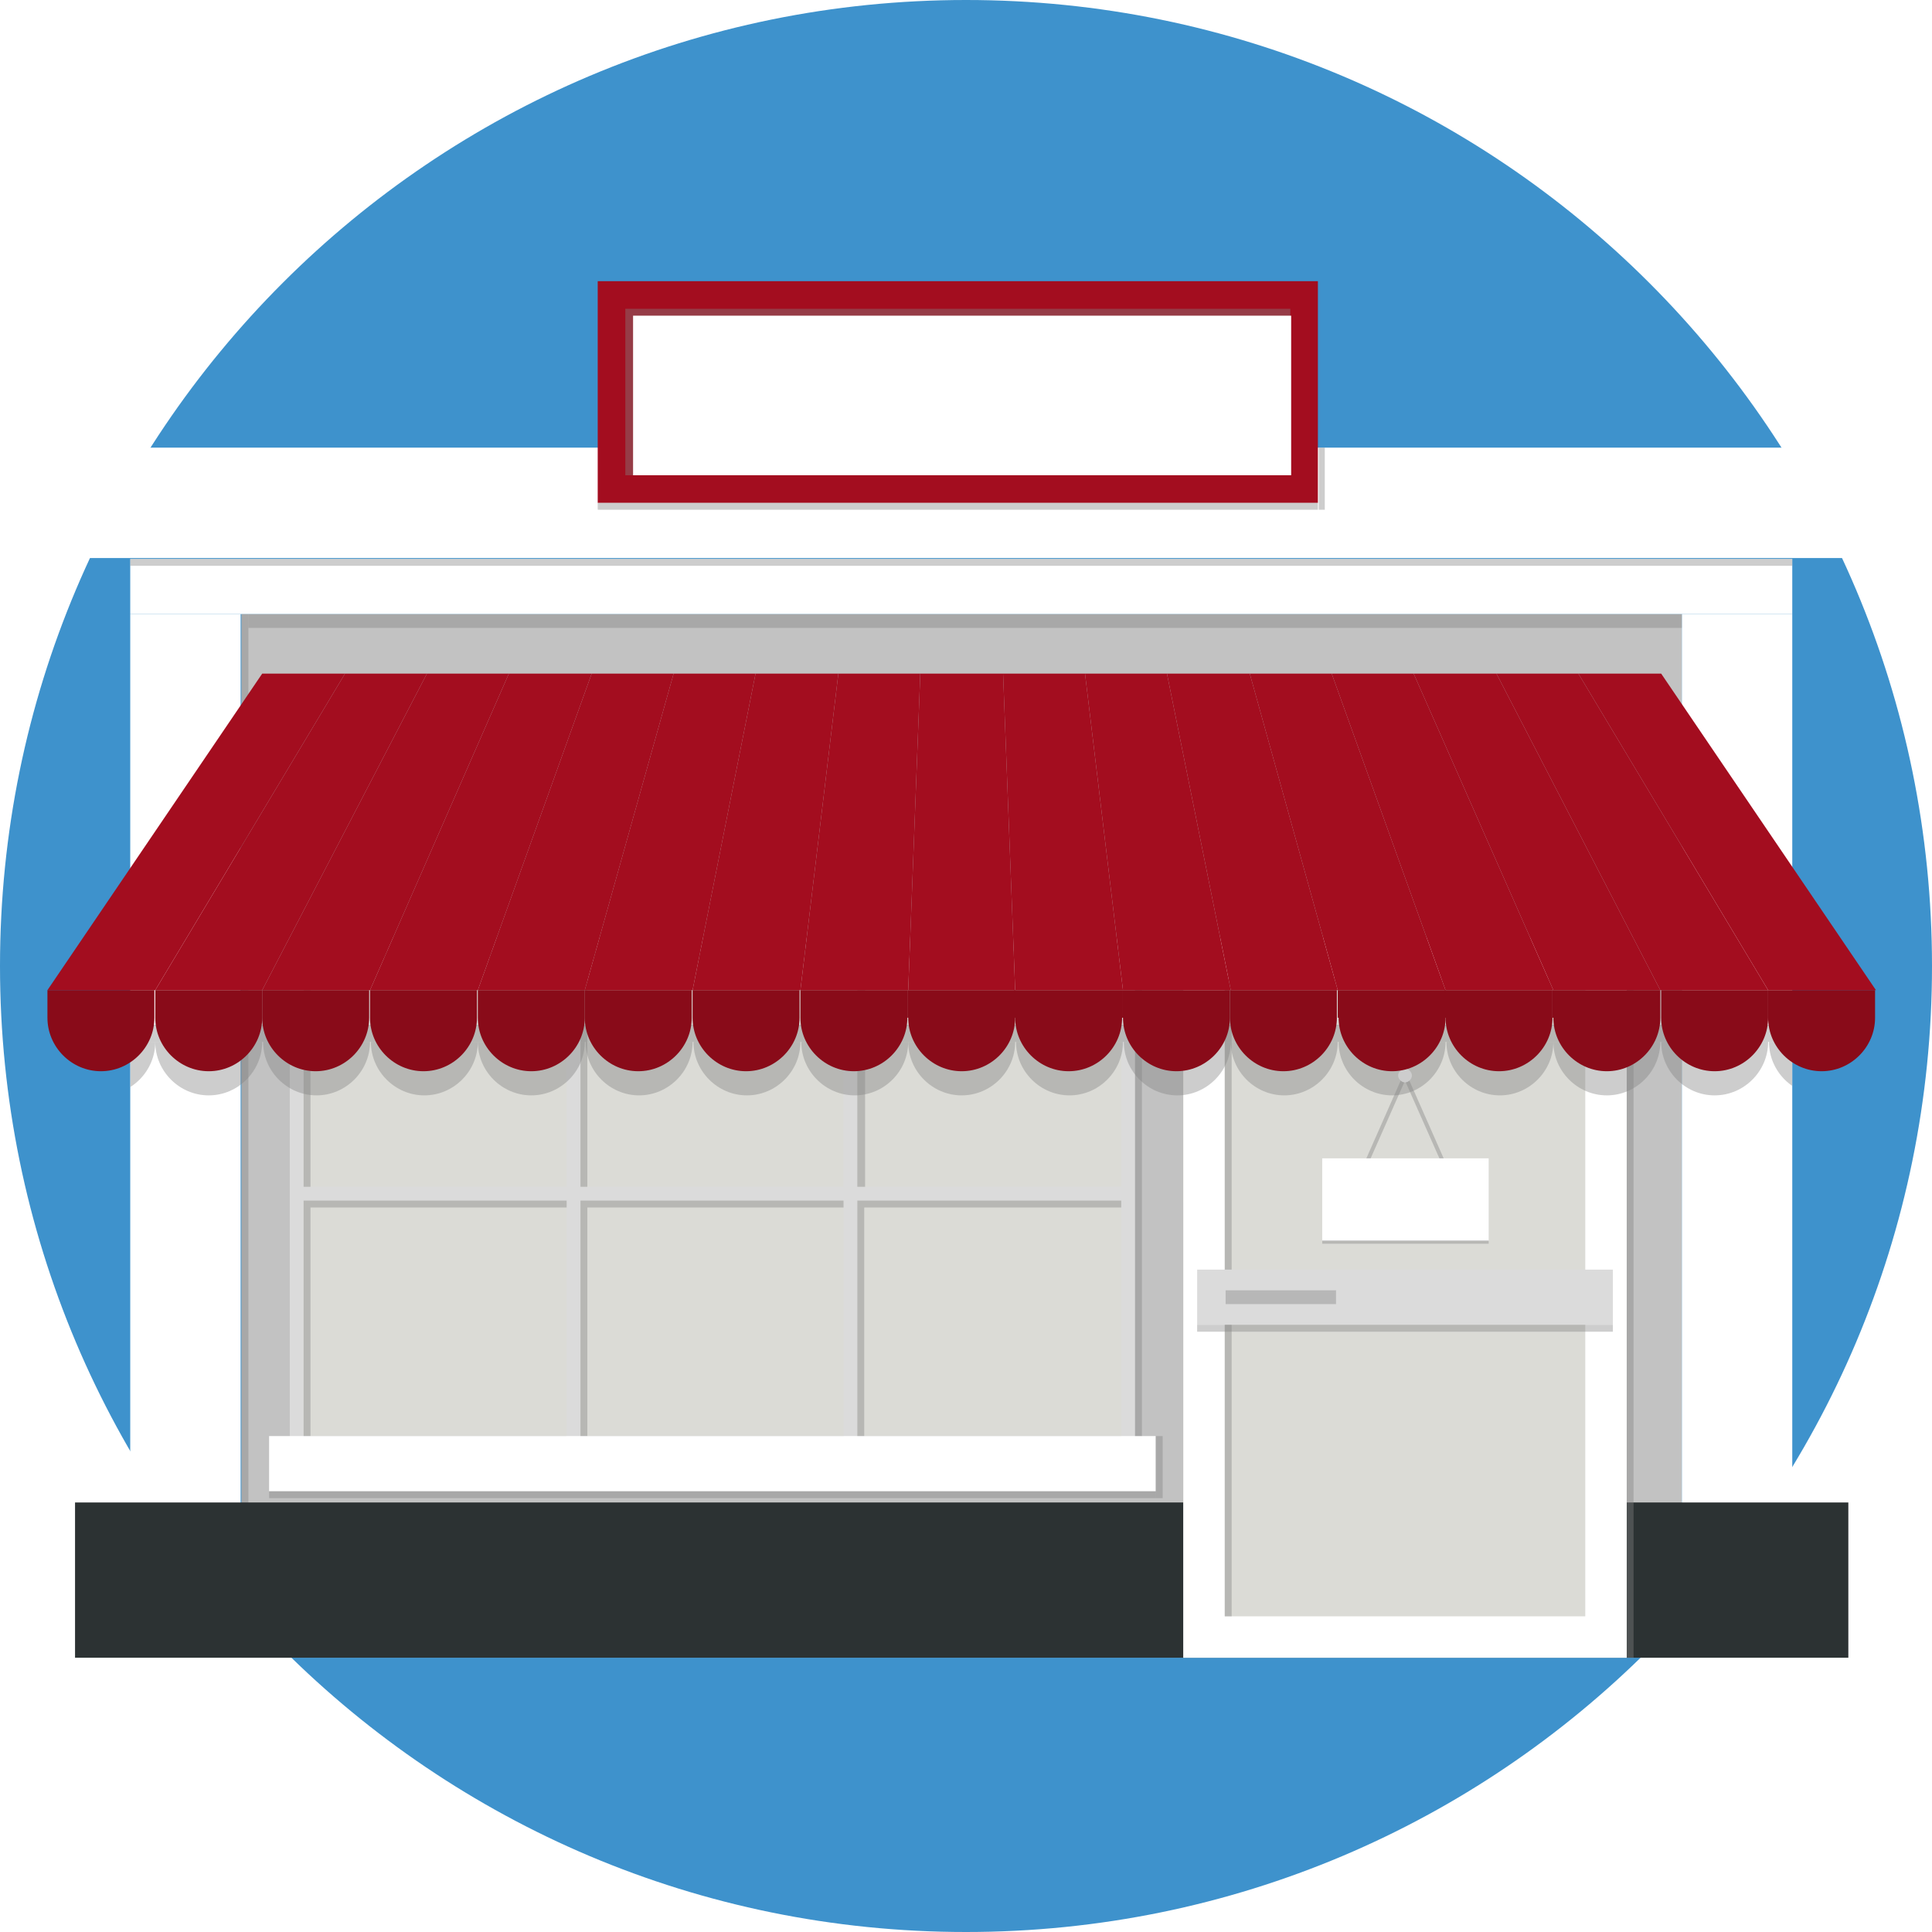 <?xml version="1.0" encoding="utf-8"?>
<!-- Generator: Adobe Illustrator 19.0.1, SVG Export Plug-In . SVG Version: 6.00 Build 0)  -->
<svg version="1.1" xmlns="http://www.w3.org/2000/svg" xmlns:xlink="http://www.w3.org/1999/xlink" x="0px" y="0px"
	 viewBox="0 0 224 224" style="enable-background:new 0 0 224 224;" xml:space="preserve">
<style type="text/css">
	.st0{fill:#FFFFFF;}
	.st1{fill:#76C88D;}
	.st2{fill:#6EB77F;}
	.st3{fill:#9C9C9C;}
	.st4{fill:#686868;}
	.st5{fill:#C2C2C2;}
	.st6{fill:#404040;}
	.st7{fill:#FBD764;}
	.st8{fill:#EAC95D;}
	.st9{fill:#FBCA61;}
	.st10{fill:#EDEDED;}
	.st11{fill:#DBDBDB;}
	.st12{fill:#8891BF;}
	.st13{fill:#787FA7;}
	.st14{fill:#FADD7B;}
	.st15{clip-path:url(#SVGID_2_);}
	.st16{opacity:0.2;}
	.st17{fill:#43BECA;}
	.st18{fill:#65CDD8;}
	.st19{fill:#545454;}
	.st20{fill:none;}
	.st21{fill:#828282;}
	.st22{fill:#FDFEE7;}
	.st23{fill:#071F43;}
	.st24{fill:#AD0800;}
	.st25{fill:#B0CE85;}
	.st26{clip-path:url(#SVGID_4_);}
	.st27{fill:#27BEC4;}
	.st28{opacity:0.3;}
	.st29{fill:#515959;}
	.st30{fill:#E5E5E5;}
	.st31{opacity:0.6;}
	.st32{fill:#F0553A;}
	.st33{clip-path:url(#SVGID_6_);}
	.st34{opacity:0.1;}
	.st35{fill:none;stroke:#404040;stroke-width:4;stroke-miterlimit:10;}
	.st36{clip-path:url(#SVGID_8_);}
	.st37{fill:#63698A;}
	.st38{clip-path:url(#SVGID_10_);}
	.st39{fill:#E1E1E2;}
	.st40{fill:#B2B9D6;}
	.st41{fill:#6D7699;}
	.st42{fill:#EAD57D;}
	.st43{fill:#7DE7F2;}
	.st44{fill:#F39452;}
	.st45{clip-path:url(#SVGID_12_);}
	.st46{fill:#D6C169;}
	.st47{fill:#FFEF97;}
	.st48{clip-path:url(#SVGID_14_);}
	.st49{fill:#02BA9D;}
	.st50{fill:#11D1AC;}
	.st51{fill:#969EC7;}
	.st52{fill:#70DEE9;}
	.st53{fill:#5DD0DC;}
	.st54{clip-path:url(#SVGID_16_);}
	.st55{clip-path:url(#SVGID_18_);}
	.st56{fill:#C3C3C3;}
	.st57{fill:#9A9A9A;}
	.st58{clip-path:url(#SVGID_20_);}
	.st59{clip-path:url(#SVGID_22_);}
	.st60{clip-path:url(#SVGID_24_);}
	.st61{clip-path:url(#SVGID_26_);}
	.st62{clip-path:url(#SVGID_28_);}
	.st63{fill:#3E92CC;}
	.st64{fill:#2C3233;}
	.st65{fill:#A30D1F;}
	.st66{fill:none;stroke:#FFFFFF;stroke-width:4;stroke-miterlimit:10;}
	.st67{clip-path:url(#SVGID_30_);}
	.st68{clip-path:url(#SVGID_32_);}
	.st69{fill:#E3C29B;}
	.st70{fill:#4090ED;}
	.st71{fill:#3E80D9;}
	.st72{fill:#151819;}
	.st73{fill:#DBDBD6;}
	.st74{fill:#890B19;}
	.st75{fill:#ECBA88;}
	.st76{fill:#F0D0B3;}
	.st77{fill:#F2D1B0;}
	.st78{fill:#29D682;}
	.st79{opacity:0.5;fill:#C2C2C2;}
	.st80{opacity:0.2;fill:#545454;}
	.st81{clip-path:url(#SVGID_34_);}
	.st82{opacity:0.1;clip-path:url(#SVGID_36_);}
	.st83{opacity:0.5;}
	.st84{opacity:0.1;fill:#404040;}
	.st85{clip-path:url(#SVGID_38_);}
	.st86{clip-path:url(#SVGID_40_);fill:#FFFFFF;}
	.st87{clip-path:url(#SVGID_40_);fill:#FEFEFE;}
	.st88{clip-path:url(#SVGID_40_);fill:#FDFDFD;}
	.st89{clip-path:url(#SVGID_40_);fill:#FCFCFC;}
	.st90{clip-path:url(#SVGID_40_);fill:#FBFBFB;}
	.st91{clip-path:url(#SVGID_40_);fill:#FAFAFA;}
	.st92{clip-path:url(#SVGID_40_);fill:#F9F9F9;}
	.st93{clip-path:url(#SVGID_40_);fill:#F8F8F8;}
	.st94{clip-path:url(#SVGID_40_);fill:#F7F7F7;}
	.st95{clip-path:url(#SVGID_40_);fill:#F6F6F6;}
	.st96{clip-path:url(#SVGID_40_);fill:#F5F5F5;}
	.st97{clip-path:url(#SVGID_40_);fill:#F4F4F4;}
	.st98{clip-path:url(#SVGID_40_);fill:#F3F3F3;}
	.st99{clip-path:url(#SVGID_40_);fill:#F2F2F2;}
	.st100{clip-path:url(#SVGID_40_);fill:#F1F1F1;}
	.st101{clip-path:url(#SVGID_40_);fill:#F0F0F0;}
	.st102{clip-path:url(#SVGID_40_);fill:#EFEFEF;}
	.st103{clip-path:url(#SVGID_40_);fill:#EEEEEE;}
	.st104{clip-path:url(#SVGID_40_);fill:#EDEDED;}
	.st105{clip-path:url(#SVGID_40_);fill:#ECECEC;}
	.st106{clip-path:url(#SVGID_40_);fill:#EBEBEB;}
	.st107{clip-path:url(#SVGID_40_);fill:#EAEAEA;}
	.st108{clip-path:url(#SVGID_40_);fill:#E9E9E9;}
	.st109{clip-path:url(#SVGID_40_);fill:#E8E8E8;}
	.st110{clip-path:url(#SVGID_40_);fill:#E7E7E7;}
	.st111{clip-path:url(#SVGID_40_);fill:#E6E6E6;}
	.st112{clip-path:url(#SVGID_40_);fill:#E5E5E5;}
	.st113{clip-path:url(#SVGID_40_);fill:#E4E4E4;}
	.st114{clip-path:url(#SVGID_40_);fill:#E3E3E3;}
	.st115{clip-path:url(#SVGID_40_);fill:#E2E2E2;}
	.st116{clip-path:url(#SVGID_40_);fill:#E1E1E1;}
	.st117{clip-path:url(#SVGID_40_);fill:#E0E0E0;}
	.st118{clip-path:url(#SVGID_40_);fill:#DFDFDF;}
	.st119{clip-path:url(#SVGID_40_);fill:#DEDEDE;}
	.st120{clip-path:url(#SVGID_40_);fill:#DDDDDD;}
	.st121{clip-path:url(#SVGID_40_);fill:#DCDCDC;}
	.st122{clip-path:url(#SVGID_40_);fill:#DBDBDB;}
	.st123{clip-path:url(#SVGID_40_);fill:#DADADB;}
	.st124{clip-path:url(#SVGID_40_);fill:#D9D9DA;}
	.st125{clip-path:url(#SVGID_40_);fill:#D8D8D9;}
	.st126{clip-path:url(#SVGID_40_);fill:#D7D7D8;}
	.st127{clip-path:url(#SVGID_40_);fill:#D6D6D7;}
	.st128{clip-path:url(#SVGID_40_);fill:#D5D5D6;}
	.st129{clip-path:url(#SVGID_40_);fill:#D4D4D5;}
	.st130{clip-path:url(#SVGID_40_);fill:#D3D3D4;}
	.st131{clip-path:url(#SVGID_40_);fill:#D2D2D3;}
	.st132{clip-path:url(#SVGID_40_);fill:#D1D1D2;}
	.st133{clip-path:url(#SVGID_40_);fill:#D0D0D1;}
	.st134{clip-path:url(#SVGID_40_);fill:#CFCFD0;}
	.st135{clip-path:url(#SVGID_40_);fill:#CECECF;}
	.st136{clip-path:url(#SVGID_40_);fill:#CDCDCE;}
	.st137{clip-path:url(#SVGID_40_);fill:#CCCCCD;}
	.st138{clip-path:url(#SVGID_40_);fill:#CBCBCC;}
	.st139{clip-path:url(#SVGID_40_);fill:#CACACB;}
	.st140{clip-path:url(#SVGID_40_);fill:#C9C9CA;}
	.st141{clip-path:url(#SVGID_40_);fill:#C8C8C9;}
	.st142{clip-path:url(#SVGID_40_);fill:#C7C7C8;}
	.st143{clip-path:url(#SVGID_40_);fill:#C6C6C7;}
	.st144{clip-path:url(#SVGID_40_);fill:#C5C5C6;}
	.st145{clip-path:url(#SVGID_40_);fill:#C4C4C5;}
	.st146{clip-path:url(#SVGID_40_);fill:#C3C3C4;}
	.st147{clip-path:url(#SVGID_40_);fill:#C2C2C3;}
	.st148{clip-path:url(#SVGID_40_);fill:#C1C1C2;}
	.st149{clip-path:url(#SVGID_40_);fill:#C0C0C1;}
	.st150{clip-path:url(#SVGID_40_);fill:#BFBFC0;}
	.st151{clip-path:url(#SVGID_40_);fill:#BEBEBF;}
	.st152{clip-path:url(#SVGID_40_);fill:#BDBDBE;}
	.st153{clip-path:url(#SVGID_40_);fill:#BCBCBD;}
	.st154{clip-path:url(#SVGID_40_);fill:#BBBBBC;}
	.st155{clip-path:url(#SVGID_40_);fill:#BABABB;}
	.st156{clip-path:url(#SVGID_40_);fill:#B9B9BA;}
	.st157{clip-path:url(#SVGID_40_);fill:#B8B8B9;}
	.st158{clip-path:url(#SVGID_40_);fill:#B7B7B8;}
	.st159{clip-path:url(#SVGID_40_);fill:#B6B6B7;}
	.st160{clip-path:url(#SVGID_40_);fill:#B5B5B6;}
	.st161{clip-path:url(#SVGID_40_);fill:#B4B4B5;}
	.st162{clip-path:url(#SVGID_40_);fill:#B3B3B4;}
	.st163{clip-path:url(#SVGID_40_);fill:#B2B2B3;}
	.st164{clip-path:url(#SVGID_40_);fill:#B1B1B2;}
	.st165{clip-path:url(#SVGID_40_);fill:#B0B0B1;}
	.st166{clip-path:url(#SVGID_40_);fill:#AFAFB0;}
	.st167{clip-path:url(#SVGID_40_);fill:#AEAEAF;}
	.st168{clip-path:url(#SVGID_40_);fill:#ADADAE;}
	.st169{clip-path:url(#SVGID_40_);fill:#ACACAD;}
	.st170{clip-path:url(#SVGID_40_);fill:#ABABAC;}
	.st171{clip-path:url(#SVGID_40_);fill:#AAAAAB;}
	.st172{clip-path:url(#SVGID_40_);fill:#A9A9AA;}
	.st173{clip-path:url(#SVGID_40_);fill:#A8A8A9;}
	.st174{clip-path:url(#SVGID_40_);fill:#A7A7A8;}
	.st175{clip-path:url(#SVGID_40_);fill:#A6A6A7;}
	.st176{clip-path:url(#SVGID_40_);fill:#A5A5A6;}
	.st177{clip-path:url(#SVGID_40_);fill:#A4A4A5;}
	.st178{clip-path:url(#SVGID_40_);fill:#A3A3A4;}
	.st179{clip-path:url(#SVGID_40_);fill:#A2A2A3;}
	.st180{clip-path:url(#SVGID_40_);fill:#A1A1A2;}
	.st181{clip-path:url(#SVGID_40_);fill:#A0A0A1;}
	.st182{clip-path:url(#SVGID_40_);fill:#9F9FA0;}
	.st183{clip-path:url(#SVGID_40_);fill:#9E9E9F;}
	.st184{clip-path:url(#SVGID_40_);fill:#9D9D9E;}
	.st185{clip-path:url(#SVGID_40_);fill:#9C9C9D;}
	.st186{clip-path:url(#SVGID_40_);fill:#9B9B9C;}
	.st187{clip-path:url(#SVGID_40_);fill:#9A9A9B;}
	.st188{clip-path:url(#SVGID_40_);fill:#99999A;}
	.st189{clip-path:url(#SVGID_40_);fill:#989899;}
	.st190{clip-path:url(#SVGID_40_);fill:#979798;}
	.st191{clip-path:url(#SVGID_40_);fill:#969697;}
	.st192{clip-path:url(#SVGID_40_);fill:#959596;}
	.st193{clip-path:url(#SVGID_40_);fill:#949495;}
	.st194{clip-path:url(#SVGID_40_);fill:#939394;}
	.st195{clip-path:url(#SVGID_40_);fill:#929293;}
	.st196{clip-path:url(#SVGID_40_);fill:#919192;}
	.st197{clip-path:url(#SVGID_40_);fill:#909092;}
	.st198{clip-path:url(#SVGID_40_);fill:#8E8E91;}
	.st199{clip-path:url(#SVGID_40_);fill:#8D8D90;}
	.st200{clip-path:url(#SVGID_40_);fill:#8C8C8F;}
	.st201{clip-path:url(#SVGID_40_);fill:#8B8B8E;}
	.st202{clip-path:url(#SVGID_40_);fill:#8A8A8D;}
	.st203{clip-path:url(#SVGID_40_);fill:#89898C;}
	.st204{clip-path:url(#SVGID_40_);fill:#88888B;}
	.st205{clip-path:url(#SVGID_40_);fill:#87878A;}
	.st206{clip-path:url(#SVGID_40_);fill:#868689;}
	.st207{clip-path:url(#SVGID_40_);fill:#858588;}
	.st208{clip-path:url(#SVGID_40_);fill:#848487;}
	.st209{clip-path:url(#SVGID_40_);fill:#838386;}
	.st210{clip-path:url(#SVGID_40_);fill:#828285;}
	.st211{clip-path:url(#SVGID_40_);fill:#818184;}
	.st212{clip-path:url(#SVGID_40_);fill:#808083;}
	.st213{clip-path:url(#SVGID_40_);fill:#7F7F82;}
	.st214{clip-path:url(#SVGID_40_);fill:#7E7E81;}
	.st215{clip-path:url(#SVGID_40_);fill:#7D7D80;}
	.st216{clip-path:url(#SVGID_40_);fill:#7C7C7F;}
	.st217{clip-path:url(#SVGID_40_);fill:#7B7B7E;}
	.st218{clip-path:url(#SVGID_40_);fill:#7A7A7D;}
	.st219{clip-path:url(#SVGID_40_);fill:#79797C;}
	.st220{clip-path:url(#SVGID_40_);fill:#78787B;}
	.st221{clip-path:url(#SVGID_40_);fill:#77777A;}
	.st222{clip-path:url(#SVGID_40_);fill:#767679;}
	.st223{clip-path:url(#SVGID_40_);fill:#757578;}
	.st224{clip-path:url(#SVGID_40_);fill:#747477;}
	.st225{clip-path:url(#SVGID_40_);fill:#737376;}
	.st226{clip-path:url(#SVGID_40_);fill:#727275;}
	.st227{clip-path:url(#SVGID_40_);fill:#717174;}
	.st228{clip-path:url(#SVGID_40_);fill:#707073;}
	.st229{clip-path:url(#SVGID_40_);fill:#6F6F72;}
	.st230{clip-path:url(#SVGID_40_);fill:#6E6E71;}
	.st231{clip-path:url(#SVGID_40_);fill:#6D6D70;}
	.st232{clip-path:url(#SVGID_40_);fill:#6C6C6F;}
	.st233{clip-path:url(#SVGID_40_);fill:#6B6B6E;}
	.st234{clip-path:url(#SVGID_40_);fill:#6A6A6D;}
	.st235{clip-path:url(#SVGID_40_);fill:#69696C;}
	.st236{clip-path:url(#SVGID_40_);fill:#68686B;}
	.st237{clip-path:url(#SVGID_40_);fill:#67676A;}
	.st238{clip-path:url(#SVGID_40_);fill:#666669;}
	.st239{clip-path:url(#SVGID_40_);fill:#656568;}
	.st240{clip-path:url(#SVGID_40_);fill:#646467;}
	.st241{clip-path:url(#SVGID_40_);fill:#636366;}
	.st242{clip-path:url(#SVGID_40_);fill:#626265;}
	.st243{clip-path:url(#SVGID_40_);fill:#616164;}
	.st244{clip-path:url(#SVGID_40_);fill:#606063;}
	.st245{clip-path:url(#SVGID_40_);fill:#5F5F62;}
	.st246{clip-path:url(#SVGID_40_);fill:#5E5E61;}
	.st247{clip-path:url(#SVGID_40_);fill:#5D5D60;}
	.st248{clip-path:url(#SVGID_40_);fill:#5C5C5F;}
	.st249{clip-path:url(#SVGID_40_);fill:#5B5B5E;}
	.st250{clip-path:url(#SVGID_40_);fill:#5A5A5D;}
	.st251{clip-path:url(#SVGID_40_);fill:#59595C;}
	.st252{clip-path:url(#SVGID_40_);fill:#58585B;}
	.st253{clip-path:url(#SVGID_40_);fill:#57575A;}
	.st254{clip-path:url(#SVGID_40_);fill:#565659;}
	.st255{clip-path:url(#SVGID_40_);fill:#555558;}
	.st256{clip-path:url(#SVGID_40_);fill:#545457;}
	.st257{clip-path:url(#SVGID_40_);fill:#535356;}
	.st258{clip-path:url(#SVGID_40_);fill:#525255;}
	.st259{clip-path:url(#SVGID_40_);fill:#515154;}
	.st260{clip-path:url(#SVGID_40_);fill:#505053;}
	.st261{clip-path:url(#SVGID_40_);fill:#4F4F52;}
	.st262{clip-path:url(#SVGID_40_);fill:#4E4E51;}
	.st263{clip-path:url(#SVGID_40_);fill:#4D4D50;}
	.st264{clip-path:url(#SVGID_40_);fill:#4C4C4F;}
	.st265{clip-path:url(#SVGID_40_);fill:#4B4B4E;}
	.st266{clip-path:url(#SVGID_40_);fill:#4A4A4D;}
	.st267{clip-path:url(#SVGID_40_);fill:#49494C;}
	.st268{clip-path:url(#SVGID_40_);fill:#48484B;}
	.st269{clip-path:url(#SVGID_40_);fill:#47474A;}
	.st270{clip-path:url(#SVGID_40_);fill:#464649;}
	.st271{clip-path:url(#SVGID_40_);fill:#454548;}
	.st272{clip-path:url(#SVGID_40_);fill:#444448;}
	.st273{clip-path:url(#SVGID_40_);fill:#434347;}
	.st274{clip-path:url(#SVGID_40_);fill:#424246;}
	.st275{clip-path:url(#SVGID_40_);fill:#414145;}
	.st276{clip-path:url(#SVGID_40_);fill:#404044;}
	.st277{clip-path:url(#SVGID_40_);fill:#3F3F43;}
	.st278{clip-path:url(#SVGID_40_);fill:#3E3E42;}
	.st279{clip-path:url(#SVGID_40_);fill:#3D3D41;}
	.st280{clip-path:url(#SVGID_40_);fill:#3C3C40;}
	.st281{clip-path:url(#SVGID_40_);fill:#3B3B3F;}
	.st282{clip-path:url(#SVGID_40_);fill:#3A3A3E;}
	.st283{clip-path:url(#SVGID_40_);fill:#39393D;}
	.st284{clip-path:url(#SVGID_40_);fill:#38383C;}
	.st285{clip-path:url(#SVGID_40_);fill:#37373B;}
	.st286{clip-path:url(#SVGID_40_);fill:#36363A;}
	.st287{clip-path:url(#SVGID_40_);fill:#353539;}
	.st288{clip-path:url(#SVGID_40_);fill:#343438;}
	.st289{clip-path:url(#SVGID_40_);fill:#333337;}
	.st290{clip-path:url(#SVGID_40_);fill:#323236;}
	.st291{clip-path:url(#SVGID_40_);fill:#313135;}
	.st292{clip-path:url(#SVGID_40_);fill:#303034;}
	.st293{clip-path:url(#SVGID_40_);fill:#2F2F33;}
	.st294{clip-path:url(#SVGID_40_);fill:#2E2E32;}
	.st295{clip-path:url(#SVGID_40_);fill:#2D2D31;}
	.st296{clip-path:url(#SVGID_40_);fill:#2C2C30;}
	.st297{clip-path:url(#SVGID_40_);fill:#2B2B2F;}
	.st298{clip-path:url(#SVGID_40_);fill:#2A2A2E;}
	.st299{clip-path:url(#SVGID_40_);fill:#29292D;}
	.st300{clip-path:url(#SVGID_40_);fill:#28282C;}
	.st301{clip-path:url(#SVGID_40_);fill:#27272B;}
	.st302{clip-path:url(#SVGID_40_);fill:#26262A;}
	.st303{clip-path:url(#SVGID_40_);fill:#252529;}
	.st304{clip-path:url(#SVGID_40_);fill:#242428;}
	.st305{clip-path:url(#SVGID_40_);fill:#232327;}
	.st306{clip-path:url(#SVGID_40_);fill:#222226;}
	.st307{clip-path:url(#SVGID_40_);fill:#212125;}
	.st308{clip-path:url(#SVGID_40_);fill:#202024;}
	.st309{clip-path:url(#SVGID_42_);}
	.st310{fill:none;stroke:#FFFFFF;stroke-width:0.25;stroke-miterlimit:10;}
	.st311{clip-path:url(#SVGID_44_);}
	.st312{clip-path:url(#SVGID_46_);}
	.st313{clip-path:url(#SVGID_48_);}
	.st314{fill:#3A3A3A;}
	.st315{fill:#525252;}
	.st316{fill:#D1D1CF;}
	.st317{clip-path:url(#SVGID_50_);}
	.st318{clip-path:url(#SVGID_52_);}
	.st319{fill:#58595B;}
	.st320{fill:#919396;}
	.st321{clip-path:url(#SVGID_54_);}
	.st322{fill:#EAEAEA;}
	.st323{clip-path:url(#SVGID_56_);}
	.st324{opacity:0.3;clip-path:url(#SVGID_56_);}
	.st325{fill:none;stroke:#C2C2C2;stroke-width:4;stroke-miterlimit:10;}
	.st326{fill:#C4C3C4;}
	.st327{clip-path:url(#SVGID_58_);}
	.st328{opacity:0.4;}
	.st329{clip-path:url(#SVGID_60_);}
	.st330{clip-path:url(#SVGID_62_);}
	.st331{fill:#DC4126;}
	.st332{clip-path:url(#SVGID_64_);}
	.st333{fill:#F5F5F5;}
	.st334{clip-path:url(#SVGID_66_);}
	.st335{opacity:0.3;clip-path:url(#SVGID_68_);}
	.st336{fill:#3B4250;}
	.st337{fill:#DDDDDE;}
	.st338{fill:#242C3C;}
	.st339{filter:url(#Adobe_OpacityMaskFilter);}
	.st340{filter:url(#Adobe_OpacityMaskFilter_1_);}
	.st341{mask:url(#SVGID_69_);fill:url(#SVGID_70_);}
	.st342{fill:url(#SVGID_71_);}
	.st343{opacity:0.6;fill:#FFFFFF;}
	.st344{filter:url(#Adobe_OpacityMaskFilter_2_);}
	.st345{filter:url(#Adobe_OpacityMaskFilter_3_);}
	.st346{mask:url(#SVGID_72_);fill:url(#SVGID_73_);}
	.st347{fill:url(#SVGID_74_);}
	.st348{fill:#FFACBA;}
	.st349{fill:#BB3821;}
	.st350{clip-path:url(#SVGID_76_);}
	.st351{clip-path:url(#SVGID_78_);}
	.st352{clip-path:url(#SVGID_80_);}
	.st353{fill:#E2E2E2;}
	.st354{fill:#CECECE;}
	.st355{fill:#F8AB59;}
	.st356{fill:#282828;}
	.st357{fill:#89D399;}
	.st358{fill:#FF642F;}
	.st359{fill:#373538;}
	.st360{fill:#BCEBDD;}
	.st361{fill:#F7DF9A;}
	.st362{fill:#F9CB4B;}
	.st363{fill:#E5E6E7;}
	.st364{fill:#5F5E60;}
	.st365{fill:#333134;}
	.st366{opacity:0.3;clip-path:url(#SVGID_82_);}
</style>
<g id="Back">
</g>
<g id="Financial_Items">
</g>
<g id="Health_Care">
</g>
<g id="Video__x26__Post_Production">
</g>
<g id="Green_Technology">
</g>
<g id="Crypto_Currency">
</g>
<g id="Virtual_Reality">
</g>
<g id="_x33_D_Modeling">
</g>
<g id="Air_Drones__x26__UAV">
</g>
<g id="Learning">
</g>
<g id="Online_Education">
</g>
<g id="Advertising">
</g>
<g id="Think__x26__Imagine">
</g>
<g id="Crowd_Sourcing">
	<g>
		<g>
			<g>
				<path class="st63" d="M224,112c0,61.9-50.1,112-112,112C50.1,224,0,173.9,0,112C0,50.1,50.1,0,112,0C173.9,0,224,50.1,224,112z"
					/>
			</g>
		</g>
		<g>
			<g>
				<g>
					<g>
						<rect x="28" y="71.2" class="st5" width="167" height="121"/>
					</g>
				</g>
				<g>
					<g>
						<rect x="8.7" y="51.9" class="st0" width="205.6" height="12.8"/>
					</g>
				</g>
				<g>
					<g>
						<rect x="15.1" y="64.8" class="st0" width="192.7" height="6.4"/>
					</g>
				</g>
				<g>
					<g>
						<rect x="15.1" y="71.2" class="st0" width="12.8" height="121"/>
					</g>
				</g>
				<g>
					<g>
						<rect x="195" y="71.2" class="st0" width="12.8" height="121"/>
					</g>
				</g>
				<g>
					<g>
						<g>
							<g>
								<rect x="34.4" y="108.7" class="st73" width="96.4" height="57.8"/>
							</g>
						</g>
					</g>
					<g class="st328">
						<g>
							<path class="st21" d="M100.3,109.5h-1.6H68.1h-1.6H34.4v58.6H36V140h30.5v28.1h1.6V140h30.5v28.1h1.6V140h30.5v28.1h0.8
								v-58.6H100.3z M36,138.4v-27.3h30.5v27.3H36z M68.1,138.4v-27.3h30.5v27.3H68.1z M100.3,138.4v-27.3h30.5v27.3H100.3z"/>
						</g>
					</g>
					<g>
						<g>
							<path class="st11" d="M99.4,108.7h-1.6H67.3h-1.6H33.6v58.6h1.6v-28.1h30.5v28.1h1.6v-28.1h30.5v28.1h1.6v-28.1H130v28.1h1.6
								v-58.6H99.4z M35.2,137.6v-27.3h30.5v27.3H35.2z M67.3,137.6v-27.3h30.5v27.3H67.3z M99.4,137.6v-27.3H130v27.3H99.4z"/>
						</g>
					</g>
					<g>
						<g>
							<g>
								<rect x="31.2" y="166.5" class="st0" width="102.8" height="6.4"/>
							</g>
						</g>
					</g>
					<g>
						<g class="st328">
							<g>
								<rect x="31.2" y="172.9" class="st21" width="102.8" height="0.8"/>
							</g>
						</g>
					</g>
				</g>
				<g class="st328">
					<g>
						<rect x="15.1" y="64.8" class="st21" width="192.7" height="0.8"/>
					</g>
				</g>
				<g>
					<g class="st328">
						<g>
							<rect x="28" y="71.2" class="st21" width="0.8" height="108.1"/>
						</g>
					</g>
				</g>
				<g>
					<g class="st328">
						<g>
							<rect x="28.8" y="71.2" class="st21" width="166.2" height="1.6"/>
						</g>
					</g>
				</g>
				<g>
					<g class="st328">
						<g>
							<rect x="131.6" y="108.7" class="st21" width="0.8" height="57.8"/>
						</g>
					</g>
				</g>
				<g>
					<g class="st328">
						<g>
							<rect x="134" y="166.5" class="st21" width="0.8" height="7.2"/>
						</g>
					</g>
				</g>
				<g>
					<g>
						<rect x="69.3" y="32.6" class="st65" width="83.5" height="25.7"/>
					</g>
				</g>
				<g>
					<g class="st328">
						<g>
							<rect x="69.3" y="58.3" class="st21" width="83.5" height="0.8"/>
						</g>
					</g>
				</g>
				<g>
					<g>
						<g>
							<rect x="29.6" y="74.7" class="st5" width="163.8" height="5.9"/>
						</g>
					</g>
				</g>
				<g>
					<polygon class="st64" points="8.7,174.2 8.7,179.3 8.7,186 8.7,192.2 214.3,192.2 214.3,186 214.3,179.3 214.3,174.2 					"/>
				</g>
				<g>
					<g class="st328">
						<g>
							<rect x="188.6" y="108.7" class="st21" width="0.8" height="83.5"/>
						</g>
					</g>
				</g>
				<g>
					<g>
						<g>
							<g>
								<rect x="137.2" y="108.7" class="st73" width="51.4" height="83.5"/>
							</g>
						</g>
						<g>
							<g>
								<g>
									<polygon class="st73" points="137.2,108.7 137.2,139.5 155.3,108.7 									"/>
								</g>
							</g>
						</g>
					</g>
					<g>
						<g>
							<g>
								<path class="st0" d="M183.8,113.5v73.9H142v-73.9H183.8L183.8,113.5z M188.6,108.7h-51.4v83.5h51.4V108.7L188.6,108.7z"/>
							</g>
						</g>
					</g>
					<g>
						<g class="st328">
							<g>
								<rect x="142" y="113.5" class="st21" width="0.8" height="73.9"/>
							</g>
						</g>
					</g>
					<g>
						<g>
							<g>
								<rect x="138.8" y="147.2" class="st11" width="48.2" height="6.4"/>
							</g>
						</g>
					</g>
					<g>
						<g class="st328">
							<g>
								<rect x="138.8" y="153.6" class="st21" width="48.2" height="0.8"/>
							</g>
						</g>
					</g>
				</g>
				<g>
					<g class="st328">
						<g>
							<rect x="142.1" y="149.6" class="st21" width="12.8" height="1.6"/>
						</g>
					</g>
				</g>
				<g>
					<g>
						<g class="st328">
							<g>
								<path class="st21" d="M169.3,139.4c-0.1,0-0.1,0-0.2-0.1l-6.2-14l-6.2,14c0,0.1-0.2,0.1-0.3,0.1c-0.1,0-0.1-0.2-0.1-0.3
									l6.4-14.5c0-0.1,0.1-0.1,0.2-0.1c0.1,0,0.2,0,0.2,0.1l6.4,14.5C169.5,139.2,169.5,139.3,169.3,139.4
									C169.4,139.4,169.3,139.4,169.3,139.4z"/>
							</g>
						</g>
					</g>
					<g>
						<g>
							<g>
								<rect x="153.3" y="134.3" class="st0" width="19.3" height="9.6"/>
							</g>
						</g>
					</g>
					<g>
						<g>
							<path class="st0" d="M163.7,124.7c0,0.4-0.4,0.8-0.8,0.8c-0.4,0-0.8-0.4-0.8-0.8c0-0.4,0.4-0.8,0.8-0.8
								C163.3,123.9,163.7,124.3,163.7,124.7z"/>
						</g>
					</g>
				</g>
				<g>
					<defs>
						<rect id="SVGID_65_" x="15.1" y="118.8" width="192.7" height="64.5"/>
					</defs>
					<clipPath id="SVGID_2_">
						<use xlink:href="#SVGID_65_"  style="overflow:visible;"/>
					</clipPath>
					<g class="st15">
						<g class="st328">
							<g>
								<path class="st21" d="M18,120.8c0,3.4-2.8,6.2-6.2,6.2c-3.4,0-6.2-2.8-6.2-6.2H18z"/>
							</g>
						</g>
						<g class="st328">
							<g>
								<path class="st21" d="M30.4,120.8c0,3.4-2.8,6.2-6.2,6.2c-3.4,0-6.2-2.8-6.2-6.2H30.4z"/>
							</g>
						</g>
						<g class="st328">
							<g>
								<path class="st21" d="M42.9,120.8c0,3.4-2.8,6.2-6.2,6.2c-3.4,0-6.2-2.8-6.2-6.2H42.9z"/>
							</g>
						</g>
						<g class="st328">
							<g>
								<path class="st21" d="M55.4,120.8c0,3.4-2.8,6.2-6.2,6.2c-3.4,0-6.2-2.8-6.2-6.2H55.4z"/>
							</g>
						</g>
						<g class="st328">
							<g>
								<path class="st21" d="M67.8,120.8c0,3.4-2.8,6.2-6.2,6.2c-3.4,0-6.2-2.8-6.2-6.2H67.8z"/>
							</g>
						</g>
						<g class="st328">
							<g>
								<path class="st21" d="M80.3,120.8c0,3.4-2.8,6.2-6.2,6.2c-3.4,0-6.2-2.8-6.2-6.2H80.3z"/>
							</g>
						</g>
						<g class="st328">
							<g>
								<path class="st21" d="M92.8,120.8c0,3.4-2.8,6.2-6.2,6.2c-3.4,0-6.2-2.8-6.2-6.2H92.8z"/>
							</g>
						</g>
						<g class="st328">
							<g>
								<path class="st21" d="M105.3,120.8c0,3.4-2.8,6.2-6.2,6.2c-3.4,0-6.2-2.8-6.2-6.2H105.3z"/>
							</g>
						</g>
						<g class="st328">
							<g>
								<path class="st21" d="M117.7,120.8c0,3.4-2.8,6.2-6.2,6.2c-3.4,0-6.2-2.8-6.2-6.2H117.7z"/>
							</g>
						</g>
						<g class="st328">
							<g>
								<path class="st21" d="M130.2,120.8c0,3.4-2.8,6.2-6.2,6.2c-3.4,0-6.2-2.8-6.2-6.2H130.2z"/>
							</g>
						</g>
						<g class="st328">
							<g>
								<path class="st21" d="M142.7,120.8c0,3.4-2.8,6.2-6.2,6.2c-3.4,0-6.2-2.8-6.2-6.2H142.7z"/>
							</g>
						</g>
						<g class="st328">
							<g>
								<path class="st21" d="M155.1,120.8c0,3.4-2.8,6.2-6.2,6.2c-3.4,0-6.2-2.8-6.2-6.2H155.1z"/>
							</g>
						</g>
						<g class="st328">
							<g>
								<path class="st21" d="M167.6,120.8c0,3.4-2.8,6.2-6.2,6.2c-3.4,0-6.2-2.8-6.2-6.2H167.6z"/>
							</g>
						</g>
						<g class="st328">
							<g>
								<path class="st21" d="M180.1,120.8c0,3.4-2.8,6.2-6.2,6.2c-3.4,0-6.2-2.8-6.2-6.2H180.1z"/>
							</g>
						</g>
						<g class="st328">
							<g>
								<path class="st21" d="M192.5,120.8c0,3.4-2.8,6.2-6.2,6.2c-3.4,0-6.2-2.8-6.2-6.2H192.5z"/>
							</g>
						</g>
						<g class="st328">
							<g>
								<path class="st21" d="M205,120.8c0,3.4-2.8,6.2-6.2,6.2c-3.4,0-6.2-2.8-6.2-6.2H205z"/>
							</g>
						</g>
						<g class="st328">
							<g>
								<path class="st21" d="M217.5,120.8c0,3.4-2.8,6.2-6.2,6.2s-6.2-2.8-6.2-6.2H217.5z"/>
							</g>
						</g>
						<g class="st328">
							<g>
								<rect x="5.5" y="118.8" class="st21" width="212" height="2"/>
							</g>
						</g>
					</g>
				</g>
				<g>
					<g class="st328">
						<g>
							<rect x="153.3" y="143.8" class="st21" width="19.3" height="0.4"/>
						</g>
					</g>
				</g>
				<g>
					<g>
						<g>
							<polygon class="st65" points="40,78.1 30.4,78.1 5.5,114.8 18,114.8 							"/>
						</g>
					</g>
					<g>
						<g>
							<polygon class="st65" points="49.5,78.1 40,78.1 18,114.8 30.4,114.8 							"/>
						</g>
					</g>
					<g>
						<g>
							<polygon class="st65" points="59,78.1 49.5,78.1 30.4,114.8 42.9,114.8 							"/>
						</g>
					</g>
					<g>
						<g>
							<polygon class="st65" points="68.6,78.1 59,78.1 42.9,114.8 55.4,114.8 							"/>
						</g>
					</g>
					<g>
						<g>
							<polygon class="st65" points="78.1,78.1 68.6,78.1 55.4,114.8 67.8,114.8 							"/>
						</g>
					</g>
					<g>
						<g>
							<polygon class="st65" points="87.6,78.1 78.1,78.1 67.8,114.8 80.3,114.8 							"/>
						</g>
					</g>
					<g>
						<g>
							<polygon class="st65" points="97.2,78.1 87.6,78.1 80.3,114.8 92.8,114.8 							"/>
						</g>
					</g>
					<g>
						<g>
							<polygon class="st65" points="106.7,78.1 97.2,78.1 92.8,114.8 105.3,114.8 							"/>
						</g>
					</g>
					<g>
						<g>
							<polygon class="st65" points="116.3,78.1 106.7,78.1 105.3,114.8 117.7,114.8 							"/>
						</g>
					</g>
					<g>
						<g>
							<polygon class="st65" points="125.8,78.1 116.3,78.1 117.7,114.8 130.2,114.8 							"/>
						</g>
					</g>
					<g>
						<g>
							<polygon class="st65" points="135.3,78.1 125.8,78.1 130.2,114.8 142.7,114.8 							"/>
						</g>
					</g>
					<g>
						<g>
							<polygon class="st65" points="144.9,78.1 135.3,78.1 142.7,114.8 155.1,114.8 							"/>
						</g>
					</g>
					<g>
						<g>
							<polygon class="st65" points="154.4,78.1 144.9,78.1 155.1,114.8 167.6,114.8 							"/>
						</g>
					</g>
					<g>
						<g>
							<polygon class="st65" points="163.9,78.1 154.4,78.1 167.6,114.8 180.1,114.8 							"/>
						</g>
					</g>
					<g>
						<g>
							<polygon class="st65" points="173.5,78.1 163.9,78.1 180.1,114.8 192.5,114.8 							"/>
						</g>
					</g>
					<g>
						<g>
							<polygon class="st65" points="192.6,78.1 183,78.1 205,114.8 217.5,114.8 							"/>
						</g>
					</g>
					<g>
						<g>
							<polygon class="st65" points="183,78.1 173.5,78.1 192.5,114.8 205,114.8 							"/>
						</g>
					</g>
					<g>
						<g>
							<g>
								<path class="st74" d="M30.4,114.8H18v3.2c0,3.4,2.8,6.2,6.2,6.2c3.4,0,6.2-2.8,6.2-6.2l0,0V114.8z"/>
							</g>
						</g>
						<g>
							<g>
								<path class="st74" d="M42.9,118c0,3.4,2.8,6.2,6.2,6.2c3.4,0,6.2-2.8,6.2-6.2v-3.2H42.9V118z"/>
							</g>
						</g>
						<g>
							<g>
								<path class="st74" d="M80.3,114.8H67.8v3.2c0,3.4,2.8,6.2,6.2,6.2c3.4,0,6.2-2.8,6.2-6.2l0,0V114.8z"/>
							</g>
						</g>
						<g>
							<g>
								<path class="st74" d="M105.3,114.8H92.8v3.2c0,3.4,2.8,6.2,6.2,6.2c3.4,0,6.2-2.8,6.2-6.2l0,0V114.8z"/>
							</g>
						</g>
						<g>
							<g>
								<path class="st74" d="M117.7,118L117.7,118c0,3.4,2.8,6.2,6.2,6.2c3.4,0,6.2-2.8,6.2-6.2v-3.2h-12.5V118z"/>
							</g>
						</g>
						<g>
							<g>
								<path class="st74" d="M155.1,114.8h-12.5v3.2c0,3.4,2.8,6.2,6.2,6.2c3.4,0,6.2-2.8,6.2-6.2l0,0V114.8z"/>
							</g>
						</g>
						<g>
							<g>
								<path class="st74" d="M167.6,118L167.6,118c0,3.4,2.8,6.2,6.2,6.2c3.4,0,6.2-2.8,6.2-6.2h0v-3.2h-12.5V118z"/>
							</g>
						</g>
						<g>
							<g>
								<path class="st74" d="M192.6,114.8v3.2h0c0,3.4,2.8,6.2,6.2,6.2c3.4,0,6.2-2.8,6.2-6.2h0v-3.2H192.6z"/>
							</g>
						</g>
					</g>
					<g>
						<g>
							<g>
								<path class="st74" d="M5.5,118c0,3.4,2.8,6.2,6.2,6.2c3.4,0,6.2-2.8,6.2-6.2v-3.2H5.5V118z"/>
							</g>
						</g>
						<g>
							<g>
								<path class="st74" d="M30.4,118L30.4,118c0,3.4,2.8,6.2,6.2,6.2c3.4,0,6.2-2.8,6.2-6.2v-3.2H30.4V118z"/>
							</g>
						</g>
						<g>
							<g>
								<path class="st74" d="M55.4,118c0,3.4,2.8,6.2,6.2,6.2c3.4,0,6.2-2.8,6.2-6.2v-3.2H55.4V118z"/>
							</g>
						</g>
						<g>
							<g>
								<path class="st74" d="M80.3,118c0,3.4,2.8,6.2,6.2,6.2c3.4,0,6.2-2.8,6.2-6.2v-3.2H80.3V118z"/>
							</g>
						</g>
						<g>
							<g>
								<path class="st74" d="M105.3,118L105.3,118c0,3.4,2.8,6.2,6.2,6.2c3.4,0,6.2-2.8,6.2-6.2l0,0v-3.2h-12.5V118z"/>
							</g>
						</g>
						<g>
							<g>
								<path class="st74" d="M130.2,118c0,3.4,2.8,6.2,6.2,6.2c3.4,0,6.2-2.8,6.2-6.2v-3.2h-12.5V118z"/>
							</g>
						</g>
						<g>
							<g>
								<path class="st74" d="M155.2,118L155.2,118c0,3.4,2.8,6.2,6.2,6.2c3.4,0,6.2-2.8,6.2-6.2h0v-3.2h-12.5V118z"/>
							</g>
						</g>
						<g>
							<g>
								<path class="st74" d="M180.1,118L180.1,118c0,3.4,2.8,6.2,6.2,6.2c3.4,0,6.2-2.8,6.2-6.2h0v-3.2h-12.5V118z"/>
							</g>
						</g>
						<g>
							<g>
								<path class="st74" d="M205,114.8v3.2h0c0,3.4,2.8,6.2,6.2,6.2s6.2-2.8,6.2-6.2h0v-3.2H205z"/>
							</g>
						</g>
					</g>
				</g>
				<g class="st328">
					<g>
						<rect x="72.5" y="35.8" class="st21" width="77.1" height="19.3"/>
					</g>
				</g>
				<g>
					<g>
						<g>
							<rect x="73.4" y="36.6" class="st0" width="76.3" height="18.5"/>
						</g>
					</g>
				</g>
				<g class="st328">
					<g>
						<g>
							<rect x="152.9" y="51.9" class="st21" width="0.7" height="7.2"/>
						</g>
					</g>
				</g>
			</g>
		</g>
	</g>
</g>
<g id="Startup_Process">
</g>
<g id="Business_Develop">
</g>
<g id="Digital_Marketing">
</g>
<g id="Video_Art__x26__Vjing">
</g>
<g id="Studio_Process">
</g>
<g id="Web_Design">
</g>
<g id="Creative_Process">
</g>
</svg>
